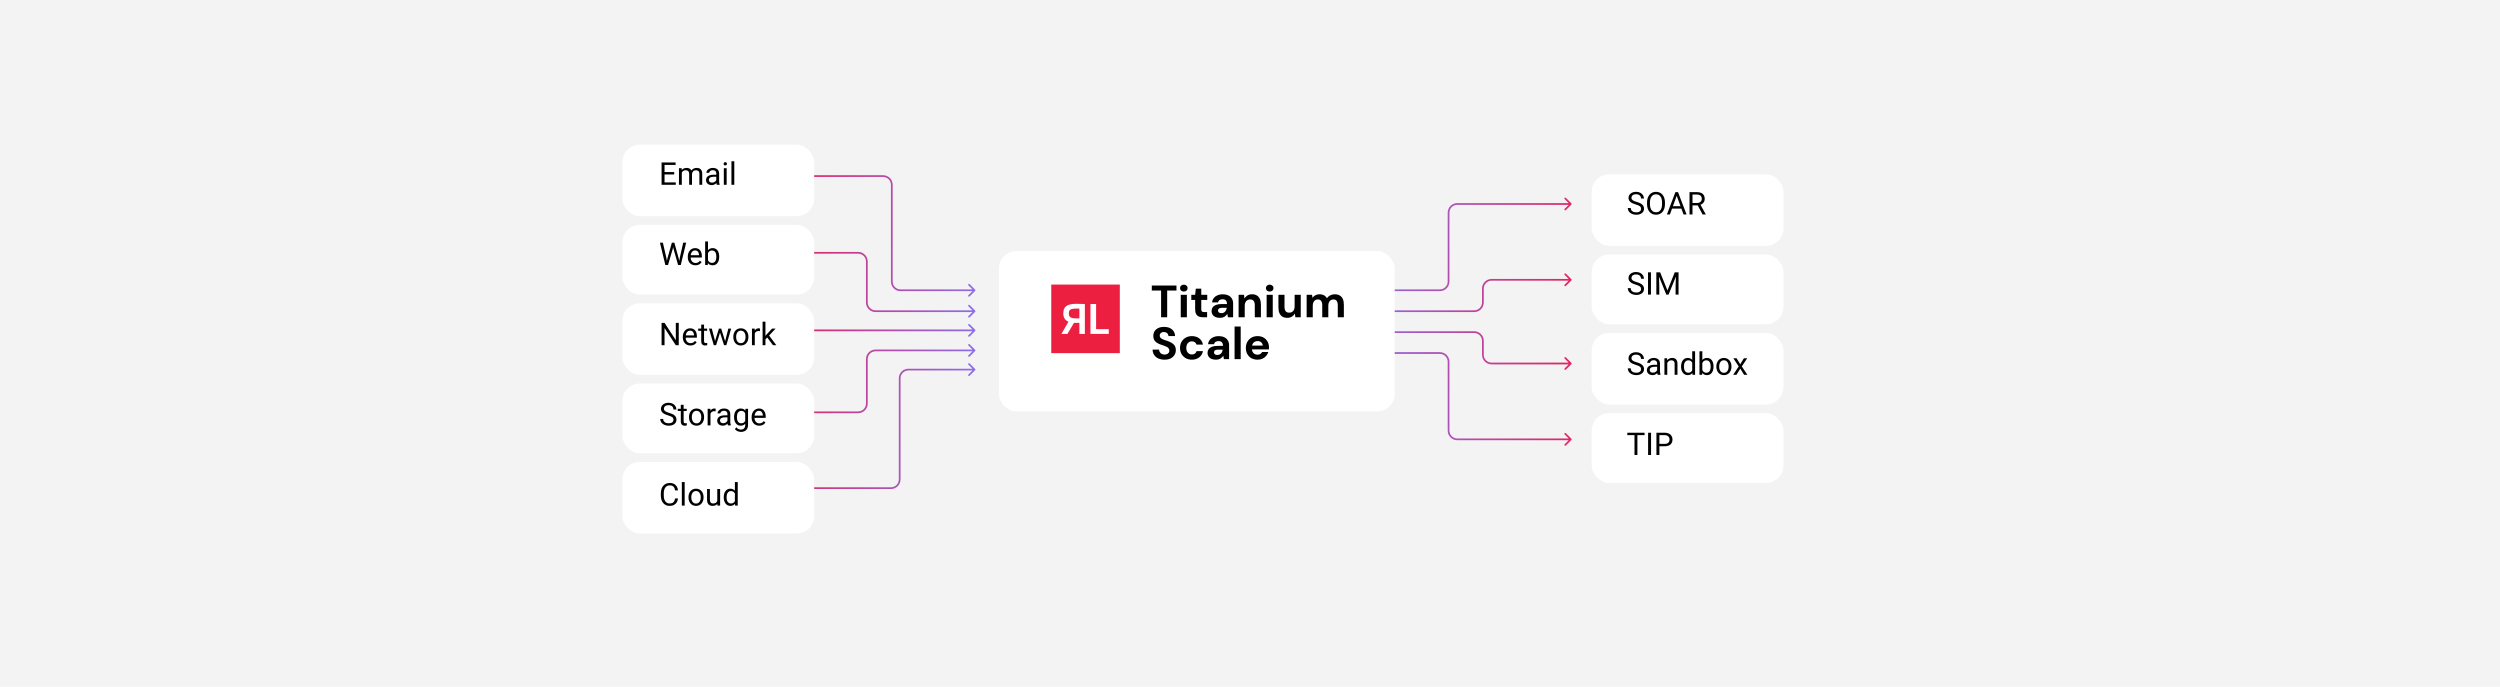<svg width="1434" height="394" viewBox="0 0 1434 394" fill="none" xmlns="http://www.w3.org/2000/svg">
<rect width="1434" height="394" fill="#F3F3F4"/>
<path d="M448.646 100.646C448.451 100.842 448.451 101.158 448.646 101.354L451.828 104.536C452.024 104.731 452.34 104.731 452.536 104.536C452.731 104.34 452.731 104.024 452.536 103.828L449.707 101L452.536 98.172C452.731 97.976 452.731 97.66 452.536 97.465C452.34 97.269 452.024 97.269 451.828 97.465L448.646 100.646ZM559.354 166.854C559.549 166.658 559.549 166.342 559.354 166.146L556.172 162.964C555.976 162.769 555.66 162.769 555.464 162.964C555.269 163.16 555.269 163.476 555.464 163.672L558.293 166.5L555.464 169.328C555.269 169.524 555.269 169.84 555.464 170.036C555.66 170.231 555.976 170.231 556.172 170.036L559.354 166.854ZM559.354 178.854C559.549 178.658 559.549 178.342 559.354 178.146L556.172 174.964C555.976 174.769 555.66 174.769 555.464 174.964C555.269 175.16 555.269 175.476 555.464 175.672L558.293 178.5L555.464 181.328C555.269 181.524 555.269 181.84 555.464 182.036C555.66 182.231 555.976 182.231 556.172 182.036L559.354 178.854ZM448.646 144.646C448.451 144.842 448.451 145.158 448.646 145.354L451.828 148.536C452.024 148.731 452.34 148.731 452.536 148.536C452.731 148.34 452.731 148.024 452.536 147.828L449.707 145L452.536 142.172C452.731 141.976 452.731 141.66 452.536 141.464C452.34 141.269 452.024 141.269 451.828 141.464L448.646 144.646ZM559.354 189.854C559.549 189.658 559.549 189.342 559.354 189.146L556.172 185.964C555.976 185.769 555.66 185.769 555.464 185.964C555.269 186.16 555.269 186.476 555.464 186.672L558.293 189.5L555.464 192.328C555.269 192.524 555.269 192.84 555.464 193.036C555.66 193.231 555.976 193.231 556.172 193.036L559.354 189.854ZM448.646 189.146C448.451 189.342 448.451 189.658 448.646 189.854L451.828 193.036C452.024 193.231 452.34 193.231 452.536 193.036C452.731 192.84 452.731 192.524 452.536 192.328L449.707 189.5L452.536 186.672C452.731 186.476 452.731 186.16 452.536 185.964C452.34 185.769 452.024 185.769 451.828 185.964L448.646 189.146ZM559.354 201.354C559.549 201.158 559.549 200.842 559.354 200.646L556.172 197.464C555.976 197.269 555.66 197.269 555.464 197.464C555.269 197.66 555.269 197.976 555.464 198.172L558.293 201L555.464 203.828C555.269 204.024 555.269 204.34 555.464 204.536C555.66 204.731 555.976 204.731 556.172 204.536L559.354 201.354ZM448.646 236.146C448.451 236.342 448.451 236.658 448.646 236.854L451.828 240.036C452.024 240.231 452.34 240.231 452.536 240.036C452.731 239.84 452.731 239.524 452.536 239.328L449.707 236.5L452.536 233.672C452.731 233.476 452.731 233.16 452.536 232.964C452.34 232.769 452.024 232.769 451.828 232.964L448.646 236.146ZM559.354 212.354C559.549 212.158 559.549 211.842 559.354 211.646L556.172 208.464C555.976 208.269 555.66 208.269 555.464 208.464C555.269 208.66 555.269 208.976 555.464 209.172L558.293 212L555.464 214.828C555.269 215.024 555.269 215.34 555.464 215.536C555.66 215.731 555.976 215.731 556.172 215.536L559.354 212.354ZM448.646 279.646C448.451 279.842 448.451 280.158 448.646 280.354L451.828 283.536C452.024 283.731 452.34 283.731 452.536 283.536C452.731 283.34 452.731 283.024 452.536 282.828L449.707 280L452.536 277.172C452.731 276.976 452.731 276.66 452.536 276.464C452.34 276.269 452.024 276.269 451.828 276.464L448.646 279.646ZM449 101.5H506.534V100.5H449V101.5ZM516.534 167H559V166H516.534V167ZM559 178H502.219V179H559V178ZM497.719 173.5V150H496.719V173.5H497.719ZM492.219 144.5H449V145.5H492.219V144.5ZM559 189H449V190H559V189ZM511.034 106V122.5H512.034V106H511.034ZM511.034 122.5V161.5H512.034V122.5H511.034ZM559 200.5H502.219V201.5H559V200.5ZM496.719 206V231.5H497.719V206H496.719ZM492.219 236H449V237H492.219V236ZM559 211.5H521.055V212.5H559V211.5ZM515.555 217V275H516.555V217H515.555ZM511.055 279.5H449V280.5H511.055V279.5ZM521.055 211.5C518.017 211.5 515.555 213.962 515.555 217H516.555C516.555 214.515 518.57 212.5 521.055 212.5V211.5ZM502.219 178C499.734 178 497.719 175.985 497.719 173.5H496.719C496.719 176.538 499.182 179 502.219 179V178ZM506.534 101.5C509.02 101.5 511.034 103.515 511.034 106H512.034C512.034 102.962 509.572 100.5 506.534 100.5V101.5ZM502.219 200.5C499.182 200.5 496.719 202.962 496.719 206H497.719C497.719 203.515 499.734 201.5 502.219 201.5V200.5ZM496.719 231.5C496.719 233.985 494.704 236 492.219 236V237C495.257 237 497.719 234.538 497.719 231.5H496.719ZM516.534 166C514.049 166 512.034 163.985 512.034 161.5H511.034C511.034 164.538 513.497 167 516.534 167V166ZM515.555 275C515.555 277.485 513.54 279.5 511.055 279.5V280.5C514.092 280.5 516.555 278.038 516.555 275H515.555ZM497.719 150C497.719 146.962 495.257 144.5 492.219 144.5V145.5C494.704 145.5 496.719 147.515 496.719 150H497.719Z" fill="url(#paint0_linear_4337_790)"/>
<path d="M785.646 190.854C785.451 190.658 785.451 190.342 785.646 190.146L788.828 186.964C789.024 186.769 789.34 186.769 789.536 186.964C789.731 187.16 789.731 187.476 789.536 187.672L786.707 190.5L789.536 193.328C789.731 193.524 789.731 193.84 789.536 194.036C789.34 194.231 789.024 194.231 788.828 194.036L785.646 190.854ZM901.354 208.146C901.549 208.342 901.549 208.658 901.354 208.854L898.172 212.036C897.976 212.231 897.66 212.231 897.464 212.036C897.269 211.84 897.269 211.524 897.464 211.328L900.293 208.5L897.464 205.672C897.269 205.476 897.269 205.16 897.464 204.964C897.66 204.769 897.976 204.769 898.172 204.964L901.354 208.146ZM785.646 202.854C785.451 202.658 785.451 202.342 785.646 202.146L788.828 198.964C789.024 198.769 789.34 198.769 789.536 198.964C789.731 199.16 789.731 199.476 789.536 199.672L786.707 202.5L789.536 205.328C789.731 205.524 789.731 205.84 789.536 206.036C789.34 206.231 789.024 206.231 788.828 206.036L785.646 202.854ZM901.354 251.646C901.549 251.842 901.549 252.158 901.354 252.354L898.172 255.536C897.976 255.731 897.66 255.731 897.464 255.536C897.269 255.34 897.269 255.024 897.464 254.828L900.293 252L897.464 249.172C897.269 248.976 897.269 248.66 897.464 248.464C897.66 248.269 897.976 248.269 898.172 248.464L901.354 251.646ZM786 190H845.589V191H786V190ZM851.089 195.5V203.5H850.089V195.5H851.089ZM855.589 208H901V209H855.589V208ZM786 202H825.897V203H786V202ZM831.397 207.5V247H830.397V207.5H831.397ZM835.897 251.5H901V252.5H835.897V251.5ZM825.897 202C828.935 202 831.397 204.462 831.397 207.5H830.397C830.397 205.015 828.383 203 825.897 203V202ZM851.089 203.5C851.089 205.985 853.104 208 855.589 208V209C852.551 209 850.089 206.538 850.089 203.5H851.089ZM831.397 247C831.397 249.485 833.412 251.5 835.897 251.5V252.5C832.86 252.5 830.397 250.038 830.397 247H831.397ZM845.589 190C848.627 190 851.089 192.462 851.089 195.5H850.089C850.089 193.015 848.074 191 845.589 191V190Z" fill="url(#paint1_linear_4337_790)"/>
<path d="M785.646 178.146C785.451 178.342 785.451 178.658 785.646 178.854L788.828 182.036C789.024 182.231 789.34 182.231 789.536 182.036C789.731 181.84 789.731 181.524 789.536 181.328L786.707 178.5L789.536 175.672C789.731 175.476 789.731 175.16 789.536 174.964C789.34 174.769 789.024 174.769 788.828 174.964L785.646 178.146ZM901.354 160.854C901.549 160.658 901.549 160.342 901.354 160.146L898.172 156.964C897.976 156.769 897.66 156.769 897.464 156.964C897.269 157.16 897.269 157.476 897.464 157.672L900.293 160.5L897.464 163.328C897.269 163.524 897.269 163.84 897.464 164.036C897.66 164.231 897.976 164.231 898.172 164.036L901.354 160.854ZM785.646 166.146C785.451 166.342 785.451 166.658 785.646 166.854L788.828 170.036C789.024 170.231 789.34 170.231 789.536 170.036C789.731 169.84 789.731 169.524 789.536 169.328L786.707 166.5L789.536 163.672C789.731 163.476 789.731 163.16 789.536 162.964C789.34 162.769 789.024 162.769 788.828 162.964L785.646 166.146ZM901.354 117.354C901.549 117.158 901.549 116.842 901.354 116.646L898.172 113.464C897.976 113.269 897.66 113.269 897.464 113.464C897.269 113.66 897.269 113.976 897.464 114.172L900.293 117L897.464 119.828C897.269 120.024 897.269 120.34 897.464 120.536C897.66 120.731 897.976 120.731 898.172 120.536L901.354 117.354ZM786 179H845.589V178H786V179ZM851.089 173.5V165.5H850.089V173.5H851.089ZM855.589 161H901V160H855.589V161ZM786 167H825.897V166H786V167ZM831.397 161.5V122H830.397V161.5H831.397ZM835.897 117.5H901V116.5H835.897V117.5ZM825.897 167C828.935 167 831.397 164.538 831.397 161.5H830.397C830.397 163.985 828.383 166 825.897 166V167ZM851.089 165.5C851.089 163.015 853.104 161 855.589 161V160C852.551 160 850.089 162.462 850.089 165.5H851.089ZM831.397 122C831.397 119.515 833.412 117.5 835.897 117.5V116.5C832.86 116.5 830.397 118.962 830.397 122H831.397ZM845.589 179C848.627 179 851.089 176.538 851.089 173.5H850.089C850.089 175.985 848.074 178 845.589 178V179Z" fill="url(#paint2_linear_4337_790)"/>
<g filter="url(#filter0_d_4337_790)">
<rect x="357" y="79" width="110" height="41" rx="10" fill="white"/>
</g>
<g filter="url(#filter1_d_4337_790)">
<rect x="357" y="125" width="110" height="40" rx="10" fill="white"/>
</g>
<g filter="url(#filter2_d_4337_790)">
<rect x="357" y="170" width="110" height="41" rx="10" fill="white"/>
</g>
<g filter="url(#filter3_d_4337_790)">
<rect x="357" y="216" width="110" height="40" rx="10" fill="white"/>
</g>
<g filter="url(#filter4_d_4337_790)">
<rect x="357" y="261" width="110" height="41" rx="10" fill="white"/>
</g>
<g filter="url(#filter5_d_4337_790)">
<rect x="573" y="140" width="227" height="92" rx="10" fill="white"/>
</g>
<path d="M642.33 163.23H603V202.56H642.33V163.23Z" fill="#ED1F41"/>
<path d="M625.49 191.52V174.38H628.72V188.8H635.99V191.52H625.49Z" fill="white"/>
<path d="M608.84 191.52L612.88 184.53C611.05 183.75 609.92 182.39 609.92 179.78V179.62C609.92 175.1 613.34 174.27 617.47 174.27C619.2 174.27 620.75 174.32 622.27 174.38V191.53H619.13V185.21H617.54C617.01 185.21 616.5 185.21 616.04 185.19L612.26 191.54H608.84V191.52ZM613.09 179.8C613.09 182.02 614.41 182.64 617.36 182.64C617.96 182.64 618.54 182.64 619.14 182.62V176.99C614.94 176.99 613.09 177.01 613.09 179.67V179.81V179.8Z" fill="white"/>
<path d="M666.006 182V166.634H660.676V163.8H674.82V166.634H669.49V182H666.006ZM677.282 182V169.104H680.792V182H677.282ZM679.024 167.232C678.4 167.232 677.88 167.05 677.464 166.686C677.066 166.305 676.866 165.828 676.866 165.256C676.866 164.684 677.066 164.216 677.464 163.852C677.88 163.471 678.4 163.28 679.024 163.28C679.666 163.28 680.186 163.471 680.584 163.852C681 164.216 681.208 164.684 681.208 165.256C681.208 165.828 681 166.305 680.584 166.686C680.186 167.05 679.666 167.232 679.024 167.232ZM690.112 182C689.194 182 688.388 181.861 687.694 181.584C687.018 181.289 686.49 180.813 686.108 180.154C685.727 179.478 685.536 178.559 685.536 177.398V172.042H683.326V169.104H685.536L685.926 165.594H689.046V169.104H692.478V172.042H689.046V177.45C689.046 178.039 689.176 178.447 689.436 178.672C689.696 178.897 690.138 179.01 690.762 179.01H692.4V182H690.112ZM699.779 182.312C698.687 182.312 697.777 182.139 697.049 181.792C696.338 181.445 695.809 180.977 695.463 180.388C695.116 179.799 694.943 179.149 694.943 178.438C694.943 177.641 695.142 176.947 695.541 176.358C695.957 175.751 696.581 175.275 697.413 174.928C698.245 174.581 699.293 174.408 700.559 174.408H703.809C703.809 173.784 703.713 173.273 703.523 172.874C703.349 172.458 703.072 172.155 702.691 171.964C702.327 171.756 701.859 171.652 701.287 171.652C700.611 171.652 700.03 171.799 699.545 172.094C699.077 172.389 698.782 172.839 698.661 173.446H695.255C695.359 172.493 695.679 171.669 696.217 170.976C696.754 170.283 697.465 169.745 698.349 169.364C699.233 168.983 700.212 168.792 701.287 168.792C702.517 168.792 703.583 169 704.485 169.416C705.386 169.815 706.079 170.413 706.565 171.21C707.067 171.99 707.319 172.943 707.319 174.07V182H704.355L703.965 179.998C703.791 180.345 703.566 180.657 703.289 180.934C703.029 181.211 702.725 181.454 702.379 181.662C702.032 181.87 701.642 182.026 701.209 182.13C700.775 182.251 700.299 182.312 699.779 182.312ZM700.611 179.608C701.079 179.608 701.486 179.53 701.833 179.374C702.197 179.201 702.5 178.975 702.743 178.698C703.003 178.421 703.202 178.1 703.341 177.736C703.497 177.372 703.601 176.982 703.653 176.566H700.949C700.411 176.566 699.969 176.635 699.623 176.774C699.293 176.895 699.051 177.077 698.895 177.32C698.739 177.545 698.661 177.814 698.661 178.126C698.661 178.438 698.739 178.707 698.895 178.932C699.051 179.157 699.276 179.331 699.571 179.452C699.865 179.556 700.212 179.608 700.611 179.608ZM710.465 182V169.104H713.559L713.819 171.262C714.218 170.517 714.79 169.919 715.535 169.468C716.281 169.017 717.173 168.792 718.213 168.792C719.288 168.792 720.198 169.026 720.943 169.494C721.689 169.945 722.261 170.612 722.659 171.496C723.058 172.38 723.257 173.472 723.257 174.772V182H719.747V175.084C719.747 174.009 719.531 173.186 719.097 172.614C718.664 172.042 717.979 171.756 717.043 171.756C716.454 171.756 715.925 171.903 715.457 172.198C714.989 172.475 714.625 172.883 714.365 173.42C714.105 173.94 713.975 174.581 713.975 175.344V182H710.465ZM726.54 182V169.104H730.05V182H726.54ZM728.282 167.232C727.658 167.232 727.138 167.05 726.722 166.686C726.323 166.305 726.124 165.828 726.124 165.256C726.124 164.684 726.323 164.216 726.722 163.852C727.138 163.471 727.658 163.28 728.282 163.28C728.923 163.28 729.443 163.471 729.842 163.852C730.258 164.216 730.466 164.684 730.466 165.256C730.466 165.828 730.258 166.305 729.842 166.686C729.443 167.05 728.923 167.232 728.282 167.232ZM738.356 182.312C737.281 182.312 736.363 182.087 735.6 181.636C734.855 181.185 734.283 180.518 733.884 179.634C733.503 178.733 733.312 177.632 733.312 176.332V169.104H736.796V176.02C736.796 177.095 737.013 177.918 737.446 178.49C737.879 179.062 738.564 179.348 739.5 179.348C740.107 179.348 740.644 179.209 741.112 178.932C741.58 178.637 741.944 178.23 742.204 177.71C742.464 177.173 742.594 176.523 742.594 175.76V169.104H746.104V182H743.01L742.75 179.842C742.334 180.587 741.753 181.185 741.008 181.636C740.263 182.087 739.379 182.312 738.356 182.312ZM749.491 182V169.104H752.585L752.871 170.846C753.287 170.205 753.833 169.702 754.509 169.338C755.202 168.974 755.999 168.792 756.901 168.792C757.559 168.792 758.149 168.879 758.669 169.052C759.206 169.208 759.674 169.459 760.073 169.806C760.489 170.135 760.835 170.551 761.113 171.054C761.598 170.361 762.231 169.815 763.011 169.416C763.808 169 764.675 168.792 765.611 168.792C766.737 168.792 767.691 169.026 768.471 169.494C769.251 169.945 769.84 170.612 770.239 171.496C770.637 172.38 770.837 173.472 770.837 174.772V182H767.353V175.084C767.353 174.009 767.145 173.186 766.729 172.614C766.33 172.042 765.697 171.756 764.831 171.756C764.241 171.756 763.73 171.903 763.297 172.198C762.863 172.475 762.525 172.883 762.283 173.42C762.04 173.94 761.919 174.581 761.919 175.344V182H758.435V175.084C758.435 174.009 758.227 173.186 757.811 172.614C757.395 172.042 756.736 171.756 755.835 171.756C755.28 171.756 754.786 171.903 754.353 172.198C753.937 172.475 753.607 172.883 753.365 173.42C753.122 173.94 753.001 174.581 753.001 175.344V182H749.491ZM668.008 206.312C666.691 206.312 665.512 206.087 664.472 205.636C663.449 205.185 662.643 204.527 662.054 203.66C661.465 202.793 661.153 201.745 661.118 200.514H664.836C664.853 201.051 664.992 201.537 665.252 201.97C665.512 202.403 665.876 202.75 666.344 203.01C666.812 203.253 667.367 203.374 668.008 203.374C668.545 203.374 669.013 203.287 669.412 203.114C669.828 202.923 670.149 202.663 670.374 202.334C670.617 202.005 670.738 201.615 670.738 201.164C670.738 200.627 670.599 200.185 670.322 199.838C670.062 199.474 669.707 199.179 669.256 198.954C668.805 198.711 668.285 198.495 667.696 198.304C667.124 198.096 666.517 197.888 665.876 197.68C664.472 197.195 663.397 196.571 662.652 195.808C661.907 195.028 661.534 193.997 661.534 192.714C661.534 191.622 661.794 190.686 662.314 189.906C662.834 189.126 663.562 188.528 664.498 188.112C665.434 187.696 666.5 187.488 667.696 187.488C668.927 187.488 670.01 187.705 670.946 188.138C671.882 188.554 672.619 189.161 673.156 189.958C673.693 190.755 673.979 191.691 674.014 192.766H670.244C670.227 192.367 670.114 191.995 669.906 191.648C669.698 191.284 669.403 190.998 669.022 190.79C668.641 190.565 668.181 190.452 667.644 190.452C667.193 190.435 666.786 190.504 666.422 190.66C666.058 190.816 665.763 191.05 665.538 191.362C665.33 191.657 665.226 192.029 665.226 192.48C665.226 192.913 665.33 193.277 665.538 193.572C665.746 193.867 666.041 194.127 666.422 194.352C666.803 194.56 667.254 194.759 667.774 194.95C668.294 195.123 668.857 195.305 669.464 195.496C670.383 195.808 671.215 196.181 671.96 196.614C672.723 197.03 673.329 197.576 673.78 198.252C674.231 198.928 674.456 199.821 674.456 200.93C674.456 201.883 674.205 202.767 673.702 203.582C673.217 204.397 672.497 205.055 671.544 205.558C670.591 206.061 669.412 206.312 668.008 206.312ZM683.65 206.312C682.333 206.312 681.163 206.026 680.14 205.454C679.117 204.865 678.311 204.067 677.722 203.062C677.15 202.039 676.864 200.869 676.864 199.552C676.864 198.235 677.15 197.073 677.722 196.068C678.311 195.045 679.117 194.248 680.14 193.676C681.163 193.087 682.333 192.792 683.65 192.792C685.314 192.792 686.718 193.225 687.862 194.092C689.006 194.959 689.725 196.155 690.02 197.68H686.328C686.172 197.091 685.851 196.631 685.366 196.302C684.881 195.955 684.3 195.782 683.624 195.782C683.035 195.782 682.497 195.938 682.012 196.25C681.527 196.545 681.145 196.978 680.868 197.55C680.591 198.105 680.452 198.772 680.452 199.552C680.452 200.141 680.53 200.67 680.686 201.138C680.859 201.589 681.085 201.979 681.362 202.308C681.657 202.637 681.995 202.889 682.376 203.062C682.757 203.235 683.173 203.322 683.624 203.322C684.075 203.322 684.482 203.253 684.846 203.114C685.21 202.958 685.522 202.741 685.782 202.464C686.042 202.169 686.224 201.823 686.328 201.424H690.02C689.725 202.915 689.006 204.102 687.862 204.986C686.718 205.87 685.314 206.312 683.65 206.312ZM697.468 206.312C696.376 206.312 695.466 206.139 694.738 205.792C694.027 205.445 693.499 204.977 693.152 204.388C692.805 203.799 692.632 203.149 692.632 202.438C692.632 201.641 692.831 200.947 693.23 200.358C693.646 199.751 694.27 199.275 695.102 198.928C695.934 198.581 696.983 198.408 698.248 198.408H701.498C701.498 197.784 701.403 197.273 701.212 196.874C701.039 196.458 700.761 196.155 700.38 195.964C700.016 195.756 699.548 195.652 698.976 195.652C698.3 195.652 697.719 195.799 697.234 196.094C696.766 196.389 696.471 196.839 696.35 197.446H692.944C693.048 196.493 693.369 195.669 693.906 194.976C694.443 194.283 695.154 193.745 696.038 193.364C696.922 192.983 697.901 192.792 698.976 192.792C700.207 192.792 701.273 193 702.174 193.416C703.075 193.815 703.769 194.413 704.254 195.21C704.757 195.99 705.008 196.943 705.008 198.07V206H702.044L701.654 203.998C701.481 204.345 701.255 204.657 700.978 204.934C700.718 205.211 700.415 205.454 700.068 205.662C699.721 205.87 699.331 206.026 698.898 206.13C698.465 206.251 697.988 206.312 697.468 206.312ZM698.3 203.608C698.768 203.608 699.175 203.53 699.522 203.374C699.886 203.201 700.189 202.975 700.432 202.698C700.692 202.421 700.891 202.1 701.03 201.736C701.186 201.372 701.29 200.982 701.342 200.566H698.638C698.101 200.566 697.659 200.635 697.312 200.774C696.983 200.895 696.74 201.077 696.584 201.32C696.428 201.545 696.35 201.814 696.35 202.126C696.35 202.438 696.428 202.707 696.584 202.932C696.74 203.157 696.965 203.331 697.26 203.452C697.555 203.556 697.901 203.608 698.3 203.608ZM708.155 206V187.28H711.665V206H708.155ZM721.354 206.312C720.036 206.312 718.866 206.035 717.844 205.48C716.838 204.925 716.05 204.145 715.478 203.14C714.906 202.135 714.62 200.982 714.62 199.682C714.62 198.33 714.897 197.143 715.452 196.12C716.024 195.08 716.812 194.265 717.818 193.676C718.84 193.087 720.028 192.792 721.38 192.792C722.662 192.792 723.789 193.069 724.76 193.624C725.748 194.179 726.51 194.941 727.048 195.912C727.602 196.865 727.88 197.949 727.88 199.162C727.88 199.335 727.88 199.535 727.88 199.76C727.88 199.968 727.862 200.185 727.828 200.41H717.142V198.252H724.318C724.266 197.472 723.962 196.839 723.408 196.354C722.87 195.869 722.194 195.626 721.38 195.626C720.773 195.626 720.218 195.765 719.716 196.042C719.213 196.302 718.814 196.701 718.52 197.238C718.225 197.775 718.078 198.451 718.078 199.266V200.02C718.078 200.713 718.216 201.32 718.494 201.84C718.771 202.36 719.152 202.759 719.638 203.036C720.14 203.313 720.704 203.452 721.328 203.452C721.969 203.452 722.506 203.313 722.94 203.036C723.373 202.741 723.702 202.369 723.928 201.918H727.516C727.256 202.733 726.84 203.478 726.268 204.154C725.696 204.813 724.994 205.341 724.162 205.74C723.33 206.121 722.394 206.312 721.354 206.312Z" fill="black"/>
<path d="M387.615 104.62V106H380.839V104.62H387.615ZM381.182 93.203V106H379.485V93.203H381.182ZM386.719 98.705V100.085H380.839V98.705H386.719ZM387.527 93.203V94.592H380.839V93.203H387.527ZM391.087 98.38V106H389.452V96.49H390.999L391.087 98.38ZM390.753 100.885L389.997 100.858C390.003 100.208 390.088 99.607 390.252 99.057C390.416 98.5 390.659 98.017 390.981 97.606C391.304 97.196 391.705 96.88 392.186 96.657C392.666 96.429 393.223 96.314 393.855 96.314C394.301 96.314 394.711 96.379 395.086 96.508C395.461 96.631 395.786 96.827 396.062 97.097C396.337 97.366 396.551 97.712 396.703 98.134C396.855 98.556 396.932 99.065 396.932 99.663V106H395.306V99.742C395.306 99.244 395.221 98.846 395.051 98.547C394.887 98.248 394.652 98.031 394.348 97.897C394.043 97.756 393.686 97.686 393.275 97.686C392.795 97.686 392.394 97.77 392.071 97.94C391.749 98.11 391.491 98.345 391.298 98.644C391.104 98.942 390.964 99.285 390.876 99.672C390.794 100.053 390.753 100.457 390.753 100.885ZM396.914 99.988L395.824 100.322C395.83 99.801 395.915 99.3 396.079 98.819C396.249 98.339 396.492 97.911 396.809 97.536C397.131 97.161 397.526 96.865 397.995 96.648C398.464 96.426 399 96.314 399.604 96.314C400.113 96.314 400.564 96.382 400.957 96.517C401.355 96.651 401.689 96.859 401.959 97.141C402.234 97.416 402.442 97.77 402.583 98.204C402.724 98.638 402.794 99.153 402.794 99.751V106H401.159V99.733C401.159 99.2 401.074 98.787 400.904 98.494C400.74 98.195 400.506 97.987 400.201 97.87C399.902 97.747 399.545 97.686 399.129 97.686C398.771 97.686 398.455 97.747 398.18 97.87C397.904 97.993 397.673 98.163 397.485 98.38C397.298 98.591 397.154 98.834 397.055 99.109C396.961 99.385 396.914 99.678 396.914 99.988ZM410.862 104.374V99.478C410.862 99.103 410.786 98.778 410.634 98.503C410.487 98.222 410.265 98.005 409.966 97.853C409.667 97.7 409.298 97.624 408.858 97.624C408.448 97.624 408.088 97.694 407.777 97.835C407.473 97.976 407.232 98.16 407.057 98.389C406.887 98.617 406.802 98.863 406.802 99.127H405.176C405.176 98.787 405.264 98.45 405.439 98.116C405.615 97.782 405.867 97.481 406.195 97.211C406.529 96.936 406.928 96.719 407.391 96.561C407.859 96.397 408.381 96.314 408.955 96.314C409.646 96.314 410.256 96.432 410.783 96.666C411.316 96.9 411.732 97.255 412.031 97.73C412.336 98.198 412.488 98.787 412.488 99.496V103.926C412.488 104.242 412.515 104.579 412.567 104.937C412.626 105.294 412.711 105.602 412.822 105.859V106H411.126C411.044 105.812 410.979 105.563 410.933 105.253C410.886 104.937 410.862 104.644 410.862 104.374ZM411.144 100.234L411.161 101.377H409.518C409.055 101.377 408.642 101.415 408.278 101.491C407.915 101.562 407.61 101.67 407.364 101.816C407.118 101.963 406.931 102.147 406.802 102.37C406.673 102.587 406.608 102.842 406.608 103.135C406.608 103.434 406.676 103.706 406.811 103.952C406.945 104.198 407.147 104.395 407.417 104.541C407.692 104.682 408.029 104.752 408.428 104.752C408.926 104.752 409.365 104.646 409.746 104.436C410.127 104.225 410.429 103.967 410.651 103.662C410.88 103.357 411.003 103.062 411.021 102.774L411.715 103.557C411.674 103.803 411.562 104.075 411.381 104.374C411.199 104.673 410.956 104.96 410.651 105.235C410.353 105.505 409.995 105.73 409.579 105.912C409.169 106.088 408.706 106.176 408.19 106.176C407.546 106.176 406.98 106.05 406.494 105.798C406.014 105.546 405.639 105.209 405.369 104.787C405.105 104.359 404.974 103.882 404.974 103.354C404.974 102.845 405.073 102.396 405.272 102.01C405.472 101.617 405.759 101.292 406.134 101.034C406.509 100.771 406.96 100.571 407.487 100.437C408.015 100.302 408.604 100.234 409.254 100.234H411.144ZM416.812 96.49V106H415.178V96.49H416.812ZM415.055 93.968C415.055 93.704 415.134 93.481 415.292 93.3C415.456 93.118 415.696 93.027 416.013 93.027C416.323 93.027 416.561 93.118 416.725 93.3C416.895 93.481 416.979 93.704 416.979 93.968C416.979 94.22 416.895 94.436 416.725 94.618C416.561 94.794 416.323 94.882 416.013 94.882C415.696 94.882 415.456 94.794 415.292 94.618C415.134 94.436 415.055 94.22 415.055 93.968ZM421.189 92.5V106H419.555V92.5H421.189ZM382.852 148.133L385.392 139.203H386.622L385.91 142.675L383.177 152H381.955L382.852 148.133ZM380.224 139.203L382.245 147.957L382.852 152H381.639L378.536 139.203H380.224ZM389.909 147.948L391.887 139.203H393.583L390.489 152H389.276L389.909 147.948ZM386.807 139.203L389.276 148.133L390.173 152H388.951L386.314 142.675L385.594 139.203H386.807ZM398.883 152.176C398.221 152.176 397.62 152.064 397.081 151.842C396.548 151.613 396.088 151.294 395.701 150.884C395.32 150.474 395.027 149.987 394.822 149.425C394.617 148.862 394.515 148.247 394.515 147.579V147.21C394.515 146.437 394.629 145.748 394.857 145.145C395.086 144.535 395.396 144.02 395.789 143.598C396.182 143.176 396.627 142.856 397.125 142.64C397.623 142.423 398.139 142.314 398.672 142.314C399.352 142.314 399.938 142.432 400.43 142.666C400.928 142.9 401.335 143.229 401.651 143.65C401.968 144.066 402.202 144.559 402.354 145.127C402.507 145.689 402.583 146.305 402.583 146.973V147.702H395.481V146.375H400.957V146.252C400.934 145.83 400.846 145.42 400.693 145.021C400.547 144.623 400.312 144.295 399.99 144.037C399.668 143.779 399.229 143.65 398.672 143.65C398.303 143.65 397.963 143.729 397.652 143.888C397.342 144.04 397.075 144.269 396.853 144.573C396.63 144.878 396.457 145.25 396.334 145.689C396.211 146.129 396.149 146.636 396.149 147.21V147.579C396.149 148.03 396.211 148.455 396.334 148.854C396.463 149.246 396.647 149.592 396.888 149.891C397.134 150.189 397.43 150.424 397.775 150.594C398.127 150.764 398.525 150.849 398.971 150.849C399.545 150.849 400.031 150.731 400.43 150.497C400.828 150.263 401.177 149.949 401.476 149.557L402.46 150.339C402.255 150.649 401.994 150.945 401.678 151.227C401.361 151.508 400.972 151.736 400.509 151.912C400.052 152.088 399.51 152.176 398.883 152.176ZM404.473 138.5H406.107V150.154L405.967 152H404.473V138.5ZM412.532 147.166V147.351C412.532 148.042 412.45 148.684 412.286 149.275C412.122 149.861 411.882 150.371 411.565 150.805C411.249 151.238 410.862 151.575 410.405 151.815C409.948 152.056 409.424 152.176 408.832 152.176C408.229 152.176 407.698 152.073 407.241 151.868C406.79 151.657 406.409 151.355 406.099 150.963C405.788 150.57 405.539 150.096 405.352 149.539C405.17 148.982 405.044 148.355 404.974 147.658V146.85C405.044 146.146 405.17 145.517 405.352 144.96C405.539 144.403 405.788 143.929 406.099 143.536C406.409 143.138 406.79 142.836 407.241 142.631C407.692 142.42 408.217 142.314 408.814 142.314C409.412 142.314 409.942 142.432 410.405 142.666C410.868 142.895 411.255 143.223 411.565 143.65C411.882 144.078 412.122 144.591 412.286 145.188C412.45 145.78 412.532 146.439 412.532 147.166ZM410.897 147.351V147.166C410.897 146.691 410.854 146.246 410.766 145.83C410.678 145.408 410.537 145.039 410.344 144.723C410.15 144.4 409.896 144.148 409.579 143.967C409.263 143.779 408.873 143.686 408.41 143.686C408 143.686 407.643 143.756 407.338 143.896C407.039 144.037 406.784 144.228 406.573 144.468C406.362 144.702 406.189 144.972 406.055 145.276C405.926 145.575 405.829 145.886 405.765 146.208V148.326C405.858 148.736 406.011 149.132 406.222 149.513C406.438 149.888 406.726 150.195 407.083 150.436C407.446 150.676 407.895 150.796 408.428 150.796C408.867 150.796 409.242 150.708 409.553 150.532C409.869 150.351 410.124 150.102 410.317 149.785C410.517 149.469 410.663 149.103 410.757 148.687C410.851 148.271 410.897 147.825 410.897 147.351ZM389.329 185.203V198H387.624L381.182 188.13V198H379.485V185.203H381.182L387.65 195.1V185.203H389.329ZM396.035 198.176C395.373 198.176 394.772 198.064 394.233 197.842C393.7 197.613 393.24 197.294 392.854 196.884C392.473 196.474 392.18 195.987 391.975 195.425C391.77 194.862 391.667 194.247 391.667 193.579V193.21C391.667 192.437 391.781 191.748 392.01 191.145C392.238 190.535 392.549 190.02 392.941 189.598C393.334 189.176 393.779 188.856 394.277 188.64C394.775 188.423 395.291 188.314 395.824 188.314C396.504 188.314 397.09 188.432 397.582 188.666C398.08 188.9 398.487 189.229 398.804 189.65C399.12 190.066 399.354 190.559 399.507 191.127C399.659 191.689 399.735 192.305 399.735 192.973V193.702H392.634V192.375H398.109V192.252C398.086 191.83 397.998 191.42 397.846 191.021C397.699 190.623 397.465 190.295 397.143 190.037C396.82 189.779 396.381 189.65 395.824 189.65C395.455 189.65 395.115 189.729 394.805 189.888C394.494 190.04 394.228 190.269 394.005 190.573C393.782 190.878 393.609 191.25 393.486 191.689C393.363 192.129 393.302 192.636 393.302 193.21V193.579C393.302 194.03 393.363 194.455 393.486 194.854C393.615 195.246 393.8 195.592 394.04 195.891C394.286 196.189 394.582 196.424 394.928 196.594C395.279 196.764 395.678 196.849 396.123 196.849C396.697 196.849 397.184 196.731 397.582 196.497C397.98 196.263 398.329 195.949 398.628 195.557L399.612 196.339C399.407 196.649 399.146 196.945 398.83 197.227C398.514 197.508 398.124 197.736 397.661 197.912C397.204 198.088 396.662 198.176 396.035 198.176ZM405.615 188.49V189.738H400.474V188.49H405.615ZM402.214 186.179H403.84V195.645C403.84 195.967 403.89 196.21 403.989 196.374C404.089 196.538 404.218 196.646 404.376 196.699C404.534 196.752 404.704 196.778 404.886 196.778C405.021 196.778 405.161 196.767 405.308 196.743C405.46 196.714 405.574 196.69 405.65 196.673L405.659 198C405.53 198.041 405.36 198.079 405.149 198.114C404.944 198.155 404.695 198.176 404.402 198.176C404.004 198.176 403.638 198.097 403.304 197.938C402.97 197.78 402.703 197.517 402.504 197.147C402.311 196.772 402.214 196.269 402.214 195.636V186.179ZM409.931 196.312L412.374 188.49H413.446L413.235 190.046L410.748 198H409.702L409.931 196.312ZM408.287 188.49L410.37 196.4L410.52 198H409.421L406.661 188.49H408.287ZM415.784 196.339L417.771 188.49H419.388L416.628 198H415.538L415.784 196.339ZM413.684 188.49L416.074 196.181L416.347 198H415.31L412.752 190.028L412.541 188.49H413.684ZM420.627 193.351V193.148C420.627 192.463 420.727 191.827 420.926 191.241C421.125 190.649 421.412 190.137 421.787 189.703C422.162 189.264 422.616 188.924 423.149 188.684C423.683 188.438 424.28 188.314 424.942 188.314C425.61 188.314 426.211 188.438 426.744 188.684C427.283 188.924 427.74 189.264 428.115 189.703C428.496 190.137 428.786 190.649 428.985 191.241C429.185 191.827 429.284 192.463 429.284 193.148V193.351C429.284 194.036 429.185 194.672 428.985 195.258C428.786 195.844 428.496 196.356 428.115 196.796C427.74 197.229 427.286 197.569 426.753 197.815C426.226 198.056 425.628 198.176 424.96 198.176C424.292 198.176 423.691 198.056 423.158 197.815C422.625 197.569 422.168 197.229 421.787 196.796C421.412 196.356 421.125 195.844 420.926 195.258C420.727 194.672 420.627 194.036 420.627 193.351ZM422.253 193.148V193.351C422.253 193.825 422.309 194.273 422.42 194.695C422.531 195.111 422.698 195.48 422.921 195.803C423.149 196.125 423.434 196.38 423.773 196.567C424.113 196.749 424.509 196.84 424.96 196.84C425.405 196.84 425.795 196.749 426.129 196.567C426.469 196.38 426.75 196.125 426.973 195.803C427.195 195.48 427.362 195.111 427.474 194.695C427.591 194.273 427.649 193.825 427.649 193.351V193.148C427.649 192.68 427.591 192.237 427.474 191.821C427.362 191.399 427.192 191.027 426.964 190.705C426.741 190.377 426.46 190.119 426.12 189.932C425.786 189.744 425.394 189.65 424.942 189.65C424.497 189.65 424.104 189.744 423.765 189.932C423.431 190.119 423.149 190.377 422.921 190.705C422.698 191.027 422.531 191.399 422.42 191.821C422.309 192.237 422.253 192.68 422.253 193.148ZM432.949 189.984V198H431.323V188.49H432.905L432.949 189.984ZM435.92 188.438L435.911 189.949C435.776 189.92 435.647 189.902 435.524 189.896C435.407 189.885 435.272 189.879 435.12 189.879C434.745 189.879 434.414 189.938 434.127 190.055C433.84 190.172 433.597 190.336 433.397 190.547C433.198 190.758 433.04 191.01 432.923 191.303C432.812 191.59 432.738 191.906 432.703 192.252L432.246 192.516C432.246 191.941 432.302 191.402 432.413 190.898C432.53 190.395 432.709 189.949 432.949 189.562C433.189 189.17 433.494 188.865 433.863 188.648C434.238 188.426 434.684 188.314 435.199 188.314C435.316 188.314 435.451 188.329 435.604 188.358C435.756 188.382 435.861 188.408 435.92 188.438ZM439.058 184.5V198H437.423V184.5H439.058ZM444.867 188.49L440.719 192.929L438.398 195.337L438.267 193.605L439.928 191.619L442.881 188.49H444.867ZM443.382 198L439.989 193.465L440.833 192.015L445.298 198H443.382ZM386.306 240.766C386.306 240.467 386.259 240.203 386.165 239.975C386.077 239.74 385.919 239.529 385.69 239.342C385.468 239.154 385.157 238.976 384.759 238.806C384.366 238.636 383.868 238.463 383.265 238.287C382.632 238.1 382.061 237.892 381.551 237.663C381.041 237.429 380.604 237.162 380.241 236.863C379.878 236.564 379.6 236.222 379.406 235.835C379.213 235.448 379.116 235.006 379.116 234.508C379.116 234.01 379.219 233.55 379.424 233.128C379.629 232.706 379.922 232.34 380.303 232.029C380.689 231.713 381.149 231.467 381.683 231.291C382.216 231.115 382.811 231.027 383.467 231.027C384.428 231.027 385.242 231.212 385.91 231.581C386.584 231.944 387.097 232.422 387.448 233.014C387.8 233.6 387.976 234.227 387.976 234.895H386.288C386.288 234.414 386.186 233.989 385.98 233.62C385.775 233.245 385.465 232.952 385.049 232.741C384.633 232.524 384.105 232.416 383.467 232.416C382.863 232.416 382.365 232.507 381.973 232.688C381.58 232.87 381.287 233.116 381.094 233.427C380.906 233.737 380.812 234.092 380.812 234.49C380.812 234.76 380.868 235.006 380.979 235.229C381.097 235.445 381.275 235.647 381.516 235.835C381.762 236.022 382.072 236.195 382.447 236.354C382.828 236.512 383.282 236.664 383.81 236.811C384.536 237.016 385.163 237.244 385.69 237.496C386.218 237.748 386.651 238.032 386.991 238.349C387.337 238.659 387.592 239.014 387.756 239.412C387.926 239.805 388.011 240.25 388.011 240.748C388.011 241.27 387.905 241.741 387.694 242.163C387.483 242.585 387.182 242.945 386.789 243.244C386.396 243.543 385.925 243.774 385.374 243.938C384.829 244.097 384.22 244.176 383.546 244.176C382.954 244.176 382.371 244.094 381.797 243.93C381.229 243.766 380.71 243.52 380.241 243.191C379.778 242.863 379.406 242.459 379.125 241.979C378.85 241.492 378.712 240.93 378.712 240.291H380.399C380.399 240.73 380.484 241.108 380.654 241.425C380.824 241.735 381.056 241.993 381.349 242.198C381.647 242.403 381.984 242.556 382.359 242.655C382.74 242.749 383.136 242.796 383.546 242.796C384.138 242.796 384.639 242.714 385.049 242.55C385.459 242.386 385.77 242.151 385.98 241.847C386.197 241.542 386.306 241.182 386.306 240.766ZM393.908 234.49V235.738H388.767V234.49H393.908ZM390.507 232.179H392.133V241.645C392.133 241.967 392.183 242.21 392.282 242.374C392.382 242.538 392.511 242.646 392.669 242.699C392.827 242.752 392.997 242.778 393.179 242.778C393.313 242.778 393.454 242.767 393.601 242.743C393.753 242.714 393.867 242.69 393.943 242.673L393.952 244C393.823 244.041 393.653 244.079 393.442 244.114C393.237 244.155 392.988 244.176 392.695 244.176C392.297 244.176 391.931 244.097 391.597 243.938C391.263 243.78 390.996 243.517 390.797 243.147C390.604 242.772 390.507 242.269 390.507 241.636V232.179ZM395.209 239.351V239.148C395.209 238.463 395.309 237.827 395.508 237.241C395.707 236.649 395.994 236.137 396.369 235.703C396.744 235.264 397.198 234.924 397.731 234.684C398.265 234.438 398.862 234.314 399.524 234.314C400.192 234.314 400.793 234.438 401.326 234.684C401.865 234.924 402.322 235.264 402.697 235.703C403.078 236.137 403.368 236.649 403.567 237.241C403.767 237.827 403.866 238.463 403.866 239.148V239.351C403.866 240.036 403.767 240.672 403.567 241.258C403.368 241.844 403.078 242.356 402.697 242.796C402.322 243.229 401.868 243.569 401.335 243.815C400.808 244.056 400.21 244.176 399.542 244.176C398.874 244.176 398.273 244.056 397.74 243.815C397.207 243.569 396.75 243.229 396.369 242.796C395.994 242.356 395.707 241.844 395.508 241.258C395.309 240.672 395.209 240.036 395.209 239.351ZM396.835 239.148V239.351C396.835 239.825 396.891 240.273 397.002 240.695C397.113 241.111 397.28 241.48 397.503 241.803C397.731 242.125 398.016 242.38 398.355 242.567C398.695 242.749 399.091 242.84 399.542 242.84C399.987 242.84 400.377 242.749 400.711 242.567C401.051 242.38 401.332 242.125 401.555 241.803C401.777 241.48 401.944 241.111 402.056 240.695C402.173 240.273 402.231 239.825 402.231 239.351V239.148C402.231 238.68 402.173 238.237 402.056 237.821C401.944 237.399 401.774 237.027 401.546 236.705C401.323 236.377 401.042 236.119 400.702 235.932C400.368 235.744 399.976 235.65 399.524 235.65C399.079 235.65 398.687 235.744 398.347 235.932C398.013 236.119 397.731 236.377 397.503 236.705C397.28 237.027 397.113 237.399 397.002 237.821C396.891 238.237 396.835 238.68 396.835 239.148ZM407.531 235.984V244H405.905V234.49H407.487L407.531 235.984ZM410.502 234.438L410.493 235.949C410.358 235.92 410.229 235.902 410.106 235.896C409.989 235.885 409.854 235.879 409.702 235.879C409.327 235.879 408.996 235.938 408.709 236.055C408.422 236.172 408.179 236.336 407.979 236.547C407.78 236.758 407.622 237.01 407.505 237.303C407.394 237.59 407.32 237.906 407.285 238.252L406.828 238.516C406.828 237.941 406.884 237.402 406.995 236.898C407.112 236.395 407.291 235.949 407.531 235.562C407.771 235.17 408.076 234.865 408.445 234.648C408.82 234.426 409.266 234.314 409.781 234.314C409.898 234.314 410.033 234.329 410.186 234.358C410.338 234.382 410.443 234.408 410.502 234.438ZM417.261 242.374V237.479C417.261 237.104 417.185 236.778 417.032 236.503C416.886 236.222 416.663 236.005 416.364 235.853C416.065 235.7 415.696 235.624 415.257 235.624C414.847 235.624 414.486 235.694 414.176 235.835C413.871 235.976 413.631 236.16 413.455 236.389C413.285 236.617 413.2 236.863 413.2 237.127H411.574C411.574 236.787 411.662 236.45 411.838 236.116C412.014 235.782 412.266 235.48 412.594 235.211C412.928 234.936 413.326 234.719 413.789 234.561C414.258 234.396 414.779 234.314 415.354 234.314C416.045 234.314 416.654 234.432 417.182 234.666C417.715 234.9 418.131 235.255 418.43 235.729C418.734 236.198 418.887 236.787 418.887 237.496V241.926C418.887 242.242 418.913 242.579 418.966 242.937C419.024 243.294 419.109 243.602 419.221 243.859V244H417.524C417.442 243.812 417.378 243.563 417.331 243.253C417.284 242.937 417.261 242.644 417.261 242.374ZM417.542 238.234L417.56 239.377H415.916C415.453 239.377 415.04 239.415 414.677 239.491C414.313 239.562 414.009 239.67 413.763 239.816C413.517 239.963 413.329 240.147 413.2 240.37C413.071 240.587 413.007 240.842 413.007 241.135C413.007 241.434 413.074 241.706 413.209 241.952C413.344 242.198 413.546 242.395 413.815 242.541C414.091 242.682 414.428 242.752 414.826 242.752C415.324 242.752 415.764 242.646 416.145 242.436C416.525 242.225 416.827 241.967 417.05 241.662C417.278 241.357 417.401 241.062 417.419 240.774L418.113 241.557C418.072 241.803 417.961 242.075 417.779 242.374C417.598 242.673 417.354 242.96 417.05 243.235C416.751 243.505 416.394 243.73 415.978 243.912C415.567 244.088 415.104 244.176 414.589 244.176C413.944 244.176 413.379 244.05 412.893 243.798C412.412 243.546 412.037 243.209 411.768 242.787C411.504 242.359 411.372 241.882 411.372 241.354C411.372 240.845 411.472 240.396 411.671 240.01C411.87 239.617 412.157 239.292 412.532 239.034C412.907 238.771 413.358 238.571 413.886 238.437C414.413 238.302 415.002 238.234 415.652 238.234H417.542ZM427.605 234.49H429.082V243.798C429.082 244.636 428.912 245.351 428.572 245.942C428.232 246.534 427.758 246.982 427.148 247.287C426.545 247.598 425.848 247.753 425.057 247.753C424.729 247.753 424.342 247.7 423.896 247.595C423.457 247.495 423.023 247.322 422.596 247.076C422.174 246.836 421.819 246.511 421.532 246.101L422.385 245.134C422.783 245.614 423.199 245.948 423.633 246.136C424.072 246.323 424.506 246.417 424.934 246.417C425.449 246.417 425.895 246.32 426.27 246.127C426.645 245.934 426.935 245.646 427.14 245.266C427.351 244.891 427.456 244.428 427.456 243.877V236.582L427.605 234.49ZM421.058 239.351V239.166C421.058 238.439 421.143 237.78 421.312 237.188C421.488 236.591 421.737 236.078 422.06 235.65C422.388 235.223 422.783 234.895 423.246 234.666C423.709 234.432 424.23 234.314 424.811 234.314C425.408 234.314 425.93 234.42 426.375 234.631C426.826 234.836 427.207 235.138 427.518 235.536C427.834 235.929 428.083 236.403 428.265 236.96C428.446 237.517 428.572 238.146 428.643 238.85V239.658C428.578 240.355 428.452 240.982 428.265 241.539C428.083 242.096 427.834 242.57 427.518 242.963C427.207 243.355 426.826 243.657 426.375 243.868C425.924 244.073 425.396 244.176 424.793 244.176C424.225 244.176 423.709 244.056 423.246 243.815C422.789 243.575 422.396 243.238 422.068 242.805C421.74 242.371 421.488 241.861 421.312 241.275C421.143 240.684 421.058 240.042 421.058 239.351ZM422.684 239.166V239.351C422.684 239.825 422.73 240.271 422.824 240.687C422.924 241.103 423.073 241.469 423.272 241.785C423.478 242.102 423.738 242.351 424.055 242.532C424.371 242.708 424.749 242.796 425.188 242.796C425.728 242.796 426.173 242.682 426.524 242.453C426.876 242.225 427.154 241.923 427.359 241.548C427.57 241.173 427.734 240.766 427.852 240.326V238.208C427.787 237.886 427.688 237.575 427.553 237.276C427.424 236.972 427.254 236.702 427.043 236.468C426.838 236.228 426.583 236.037 426.278 235.896C425.974 235.756 425.616 235.686 425.206 235.686C424.761 235.686 424.377 235.779 424.055 235.967C423.738 236.148 423.478 236.4 423.272 236.723C423.073 237.039 422.924 237.408 422.824 237.83C422.73 238.246 422.684 238.691 422.684 239.166ZM435.498 244.176C434.836 244.176 434.235 244.064 433.696 243.842C433.163 243.613 432.703 243.294 432.316 242.884C431.936 242.474 431.643 241.987 431.438 241.425C431.232 240.862 431.13 240.247 431.13 239.579V239.21C431.13 238.437 431.244 237.748 431.473 237.145C431.701 236.535 432.012 236.02 432.404 235.598C432.797 235.176 433.242 234.856 433.74 234.64C434.238 234.423 434.754 234.314 435.287 234.314C435.967 234.314 436.553 234.432 437.045 234.666C437.543 234.9 437.95 235.229 438.267 235.65C438.583 236.066 438.817 236.559 438.97 237.127C439.122 237.689 439.198 238.305 439.198 238.973V239.702H432.097V238.375H437.572V238.252C437.549 237.83 437.461 237.42 437.309 237.021C437.162 236.623 436.928 236.295 436.605 236.037C436.283 235.779 435.844 235.65 435.287 235.65C434.918 235.65 434.578 235.729 434.268 235.888C433.957 236.04 433.69 236.269 433.468 236.573C433.245 236.878 433.072 237.25 432.949 237.689C432.826 238.129 432.765 238.636 432.765 239.21V239.579C432.765 240.03 432.826 240.455 432.949 240.854C433.078 241.246 433.263 241.592 433.503 241.891C433.749 242.189 434.045 242.424 434.391 242.594C434.742 242.764 435.141 242.849 435.586 242.849C436.16 242.849 436.646 242.731 437.045 242.497C437.443 242.263 437.792 241.949 438.091 241.557L439.075 242.339C438.87 242.649 438.609 242.945 438.293 243.227C437.977 243.508 437.587 243.736 437.124 243.912C436.667 244.088 436.125 244.176 435.498 244.176ZM387.211 285.931H388.898C388.811 286.739 388.579 287.463 388.204 288.102C387.829 288.74 387.299 289.247 386.613 289.622C385.928 289.991 385.072 290.176 384.047 290.176C383.297 290.176 382.614 290.035 381.999 289.754C381.39 289.473 380.865 289.074 380.426 288.559C379.986 288.037 379.646 287.413 379.406 286.687C379.172 285.954 379.055 285.14 379.055 284.243V282.969C379.055 282.072 379.172 281.261 379.406 280.534C379.646 279.802 379.989 279.175 380.435 278.653C380.886 278.132 381.428 277.73 382.061 277.449C382.693 277.168 383.405 277.027 384.196 277.027C385.163 277.027 385.98 277.209 386.648 277.572C387.316 277.936 387.835 278.439 388.204 279.084C388.579 279.723 388.811 280.464 388.898 281.308H387.211C387.129 280.71 386.977 280.197 386.754 279.77C386.531 279.336 386.215 279.002 385.805 278.768C385.395 278.533 384.858 278.416 384.196 278.416C383.628 278.416 383.127 278.524 382.693 278.741C382.266 278.958 381.905 279.266 381.612 279.664C381.325 280.062 381.108 280.54 380.962 281.097C380.815 281.653 380.742 282.271 380.742 282.951V284.243C380.742 284.87 380.807 285.459 380.936 286.01C381.07 286.561 381.272 287.044 381.542 287.46C381.812 287.876 382.154 288.204 382.57 288.444C382.986 288.679 383.479 288.796 384.047 288.796C384.768 288.796 385.342 288.682 385.77 288.453C386.197 288.225 386.52 287.896 386.736 287.469C386.959 287.041 387.117 286.528 387.211 285.931ZM392.73 276.5V290H391.096V276.5H392.73ZM394.91 285.351V285.148C394.91 284.463 395.01 283.827 395.209 283.241C395.408 282.649 395.695 282.137 396.07 281.703C396.445 281.264 396.899 280.924 397.433 280.684C397.966 280.438 398.563 280.314 399.226 280.314C399.894 280.314 400.494 280.438 401.027 280.684C401.566 280.924 402.023 281.264 402.398 281.703C402.779 282.137 403.069 282.649 403.269 283.241C403.468 283.827 403.567 284.463 403.567 285.148V285.351C403.567 286.036 403.468 286.672 403.269 287.258C403.069 287.844 402.779 288.356 402.398 288.796C402.023 289.229 401.569 289.569 401.036 289.815C400.509 290.056 399.911 290.176 399.243 290.176C398.575 290.176 397.975 290.056 397.441 289.815C396.908 289.569 396.451 289.229 396.07 288.796C395.695 288.356 395.408 287.844 395.209 287.258C395.01 286.672 394.91 286.036 394.91 285.351ZM396.536 285.148V285.351C396.536 285.825 396.592 286.273 396.703 286.695C396.814 287.111 396.981 287.48 397.204 287.803C397.433 288.125 397.717 288.38 398.057 288.567C398.396 288.749 398.792 288.84 399.243 288.84C399.688 288.84 400.078 288.749 400.412 288.567C400.752 288.38 401.033 288.125 401.256 287.803C401.479 287.48 401.646 287.111 401.757 286.695C401.874 286.273 401.933 285.825 401.933 285.351V285.148C401.933 284.68 401.874 284.237 401.757 283.821C401.646 283.399 401.476 283.027 401.247 282.705C401.024 282.377 400.743 282.119 400.403 281.932C400.069 281.744 399.677 281.65 399.226 281.65C398.78 281.65 398.388 281.744 398.048 281.932C397.714 282.119 397.433 282.377 397.204 282.705C396.981 283.027 396.814 283.399 396.703 283.821C396.592 284.237 396.536 284.68 396.536 285.148ZM411.425 287.803V280.49H413.06V290H411.504L411.425 287.803ZM411.732 285.799L412.409 285.781C412.409 286.414 412.342 287 412.207 287.539C412.078 288.072 411.867 288.535 411.574 288.928C411.281 289.32 410.897 289.628 410.423 289.851C409.948 290.067 409.371 290.176 408.691 290.176C408.229 290.176 407.804 290.108 407.417 289.974C407.036 289.839 406.708 289.631 406.433 289.35C406.157 289.068 405.943 288.702 405.791 288.251C405.645 287.8 405.571 287.258 405.571 286.625V280.49H407.197V286.643C407.197 287.07 407.244 287.425 407.338 287.706C407.438 287.981 407.569 288.201 407.733 288.365C407.903 288.523 408.091 288.635 408.296 288.699C408.507 288.764 408.724 288.796 408.946 288.796C409.638 288.796 410.186 288.664 410.59 288.4C410.994 288.131 411.284 287.771 411.46 287.319C411.642 286.862 411.732 286.355 411.732 285.799ZM421.532 288.154V276.5H423.167V290H421.673L421.532 288.154ZM415.134 285.351V285.166C415.134 284.439 415.222 283.78 415.397 283.188C415.579 282.591 415.834 282.078 416.162 281.65C416.496 281.223 416.892 280.895 417.349 280.666C417.812 280.432 418.327 280.314 418.896 280.314C419.493 280.314 420.015 280.42 420.46 280.631C420.911 280.836 421.292 281.138 421.603 281.536C421.919 281.929 422.168 282.403 422.35 282.96C422.531 283.517 422.657 284.146 422.728 284.85V285.658C422.663 286.355 422.537 286.982 422.35 287.539C422.168 288.096 421.919 288.57 421.603 288.963C421.292 289.355 420.911 289.657 420.46 289.868C420.009 290.073 419.481 290.176 418.878 290.176C418.321 290.176 417.812 290.056 417.349 289.815C416.892 289.575 416.496 289.238 416.162 288.805C415.834 288.371 415.579 287.861 415.397 287.275C415.222 286.684 415.134 286.042 415.134 285.351ZM416.769 285.166V285.351C416.769 285.825 416.815 286.271 416.909 286.687C417.009 287.103 417.161 287.469 417.366 287.785C417.571 288.102 417.832 288.351 418.148 288.532C418.465 288.708 418.843 288.796 419.282 288.796C419.821 288.796 420.264 288.682 420.609 288.453C420.961 288.225 421.242 287.923 421.453 287.548C421.664 287.173 421.828 286.766 421.945 286.326V284.208C421.875 283.886 421.772 283.575 421.638 283.276C421.509 282.972 421.339 282.702 421.128 282.468C420.923 282.228 420.668 282.037 420.363 281.896C420.064 281.756 419.71 281.686 419.3 281.686C418.854 281.686 418.471 281.779 418.148 281.967C417.832 282.148 417.571 282.4 417.366 282.723C417.161 283.039 417.009 283.408 416.909 283.83C416.815 284.246 416.769 284.691 416.769 285.166Z" fill="black"/>
<g filter="url(#filter6_d_4337_790)">
<rect x="913" y="96" width="110" height="41" rx="10" fill="white"/>
</g>
<g filter="url(#filter7_d_4337_790)">
<rect x="913" y="142" width="110" height="40" rx="10" fill="white"/>
</g>
<g filter="url(#filter8_d_4337_790)">
<rect x="913" y="187" width="110" height="41" rx="10" fill="white"/>
</g>
<g filter="url(#filter9_d_4337_790)">
<rect x="913" y="233" width="110" height="40" rx="10" fill="white"/>
</g>
<path d="M941.306 119.766C941.306 119.467 941.259 119.203 941.165 118.975C941.077 118.74 940.919 118.529 940.69 118.342C940.468 118.154 940.157 117.976 939.759 117.806C939.366 117.636 938.868 117.463 938.265 117.287C937.632 117.1 937.061 116.892 936.551 116.663C936.041 116.429 935.604 116.162 935.241 115.863C934.878 115.564 934.6 115.222 934.406 114.835C934.213 114.448 934.116 114.006 934.116 113.508C934.116 113.01 934.219 112.55 934.424 112.128C934.629 111.706 934.922 111.34 935.303 111.029C935.689 110.713 936.149 110.467 936.683 110.291C937.216 110.115 937.811 110.027 938.467 110.027C939.428 110.027 940.242 110.212 940.91 110.581C941.584 110.944 942.097 111.422 942.448 112.014C942.8 112.6 942.976 113.227 942.976 113.895H941.288C941.288 113.414 941.186 112.989 940.98 112.62C940.775 112.245 940.465 111.952 940.049 111.741C939.633 111.524 939.105 111.416 938.467 111.416C937.863 111.416 937.365 111.507 936.973 111.688C936.58 111.87 936.287 112.116 936.094 112.427C935.906 112.737 935.812 113.092 935.812 113.49C935.812 113.76 935.868 114.006 935.979 114.229C936.097 114.445 936.275 114.647 936.516 114.835C936.762 115.022 937.072 115.195 937.447 115.354C937.828 115.512 938.282 115.664 938.81 115.811C939.536 116.016 940.163 116.244 940.69 116.496C941.218 116.748 941.651 117.032 941.991 117.349C942.337 117.659 942.592 118.014 942.756 118.412C942.926 118.805 943.011 119.25 943.011 119.748C943.011 120.27 942.905 120.741 942.694 121.163C942.483 121.585 942.182 121.945 941.789 122.244C941.396 122.543 940.925 122.774 940.374 122.938C939.829 123.097 939.22 123.176 938.546 123.176C937.954 123.176 937.371 123.094 936.797 122.93C936.229 122.766 935.71 122.52 935.241 122.191C934.778 121.863 934.406 121.459 934.125 120.979C933.85 120.492 933.712 119.93 933.712 119.291H935.399C935.399 119.73 935.484 120.108 935.654 120.425C935.824 120.735 936.056 120.993 936.349 121.198C936.647 121.403 936.984 121.556 937.359 121.655C937.74 121.749 938.136 121.796 938.546 121.796C939.138 121.796 939.639 121.714 940.049 121.55C940.459 121.386 940.77 121.151 940.98 120.847C941.197 120.542 941.306 120.182 941.306 119.766ZM955.025 116.197V117.006C955.025 117.967 954.905 118.828 954.665 119.59C954.425 120.352 954.079 120.999 953.628 121.532C953.177 122.065 952.635 122.473 952.002 122.754C951.375 123.035 950.672 123.176 949.893 123.176C949.137 123.176 948.442 123.035 947.81 122.754C947.183 122.473 946.638 122.065 946.175 121.532C945.718 120.999 945.363 120.352 945.111 119.59C944.859 118.828 944.733 117.967 944.733 117.006V116.197C944.733 115.236 944.856 114.378 945.103 113.622C945.354 112.86 945.709 112.213 946.166 111.68C946.623 111.141 947.165 110.73 947.792 110.449C948.425 110.168 949.119 110.027 949.875 110.027C950.654 110.027 951.357 110.168 951.984 110.449C952.617 110.73 953.159 111.141 953.61 111.68C954.067 112.213 954.416 112.86 954.656 113.622C954.902 114.378 955.025 115.236 955.025 116.197ZM953.347 117.006V116.18C953.347 115.418 953.268 114.744 953.109 114.158C952.957 113.572 952.731 113.08 952.433 112.682C952.134 112.283 951.768 111.981 951.334 111.776C950.906 111.571 950.42 111.469 949.875 111.469C949.348 111.469 948.87 111.571 948.442 111.776C948.021 111.981 947.657 112.283 947.353 112.682C947.054 113.08 946.822 113.572 946.658 114.158C946.494 114.744 946.412 115.418 946.412 116.18V117.006C946.412 117.773 946.494 118.453 946.658 119.045C946.822 119.631 947.057 120.126 947.361 120.53C947.672 120.929 948.038 121.23 948.46 121.436C948.888 121.641 949.365 121.743 949.893 121.743C950.443 121.743 950.933 121.641 951.36 121.436C951.788 121.23 952.148 120.929 952.441 120.53C952.74 120.126 952.966 119.631 953.118 119.045C953.271 118.453 953.347 117.773 953.347 117.006ZM962.109 111.337L957.873 123H956.142L961.02 110.203H962.136L962.109 111.337ZM965.66 123L961.415 111.337L961.389 110.203H962.505L967.4 123H965.66ZM965.44 118.263V119.651H958.251V118.263H965.44ZM969.114 110.203H973.351C974.312 110.203 975.123 110.35 975.785 110.643C976.453 110.936 976.96 111.369 977.306 111.943C977.657 112.512 977.833 113.212 977.833 114.044C977.833 114.63 977.713 115.166 977.473 115.652C977.238 116.133 976.898 116.543 976.453 116.883C976.014 117.217 975.486 117.466 974.871 117.63L974.396 117.814H970.415L970.397 116.435H973.403C974.013 116.435 974.52 116.329 974.924 116.118C975.328 115.901 975.633 115.611 975.838 115.248C976.043 114.885 976.146 114.483 976.146 114.044C976.146 113.552 976.049 113.121 975.855 112.752C975.662 112.383 975.357 112.099 974.941 111.899C974.531 111.694 974.001 111.592 973.351 111.592H970.811V123H969.114V110.203ZM976.594 123L973.482 117.199L975.249 117.19L978.404 122.895V123H976.594ZM941.306 165.766C941.306 165.467 941.259 165.203 941.165 164.975C941.077 164.74 940.919 164.529 940.69 164.342C940.468 164.154 940.157 163.976 939.759 163.806C939.366 163.636 938.868 163.463 938.265 163.287C937.632 163.1 937.061 162.892 936.551 162.663C936.041 162.429 935.604 162.162 935.241 161.863C934.878 161.564 934.6 161.222 934.406 160.835C934.213 160.448 934.116 160.006 934.116 159.508C934.116 159.01 934.219 158.55 934.424 158.128C934.629 157.706 934.922 157.34 935.303 157.029C935.689 156.713 936.149 156.467 936.683 156.291C937.216 156.115 937.811 156.027 938.467 156.027C939.428 156.027 940.242 156.212 940.91 156.581C941.584 156.944 942.097 157.422 942.448 158.014C942.8 158.6 942.976 159.227 942.976 159.895H941.288C941.288 159.414 941.186 158.989 940.98 158.62C940.775 158.245 940.465 157.952 940.049 157.741C939.633 157.524 939.105 157.416 938.467 157.416C937.863 157.416 937.365 157.507 936.973 157.688C936.58 157.87 936.287 158.116 936.094 158.427C935.906 158.737 935.812 159.092 935.812 159.49C935.812 159.76 935.868 160.006 935.979 160.229C936.097 160.445 936.275 160.647 936.516 160.835C936.762 161.022 937.072 161.195 937.447 161.354C937.828 161.512 938.282 161.664 938.81 161.811C939.536 162.016 940.163 162.244 940.69 162.496C941.218 162.748 941.651 163.032 941.991 163.349C942.337 163.659 942.592 164.014 942.756 164.412C942.926 164.805 943.011 165.25 943.011 165.748C943.011 166.27 942.905 166.741 942.694 167.163C942.483 167.585 942.182 167.945 941.789 168.244C941.396 168.543 940.925 168.774 940.374 168.938C939.829 169.097 939.22 169.176 938.546 169.176C937.954 169.176 937.371 169.094 936.797 168.93C936.229 168.766 935.71 168.52 935.241 168.191C934.778 167.863 934.406 167.459 934.125 166.979C933.85 166.492 933.712 165.93 933.712 165.291H935.399C935.399 165.73 935.484 166.108 935.654 166.425C935.824 166.735 936.056 166.993 936.349 167.198C936.647 167.403 936.984 167.556 937.359 167.655C937.74 167.749 938.136 167.796 938.546 167.796C939.138 167.796 939.639 167.714 940.049 167.55C940.459 167.386 940.77 167.151 940.98 166.847C941.197 166.542 941.306 166.182 941.306 165.766ZM946.992 156.203V169H945.296V156.203H946.992ZM950.613 156.203H952.257L956.449 166.636L960.633 156.203H962.285L957.082 169H955.799L950.613 156.203ZM950.077 156.203H951.527L951.765 164.008V169H950.077V156.203ZM961.362 156.203H962.812V169H961.125V164.008L961.362 156.203ZM941.306 211.766C941.306 211.467 941.259 211.203 941.165 210.975C941.077 210.74 940.919 210.529 940.69 210.342C940.468 210.154 940.157 209.976 939.759 209.806C939.366 209.636 938.868 209.463 938.265 209.287C937.632 209.1 937.061 208.892 936.551 208.663C936.041 208.429 935.604 208.162 935.241 207.863C934.878 207.564 934.6 207.222 934.406 206.835C934.213 206.448 934.116 206.006 934.116 205.508C934.116 205.01 934.219 204.55 934.424 204.128C934.629 203.706 934.922 203.34 935.303 203.029C935.689 202.713 936.149 202.467 936.683 202.291C937.216 202.115 937.811 202.027 938.467 202.027C939.428 202.027 940.242 202.212 940.91 202.581C941.584 202.944 942.097 203.422 942.448 204.014C942.8 204.6 942.976 205.227 942.976 205.895H941.288C941.288 205.414 941.186 204.989 940.98 204.62C940.775 204.245 940.465 203.952 940.049 203.741C939.633 203.524 939.105 203.416 938.467 203.416C937.863 203.416 937.365 203.507 936.973 203.688C936.58 203.87 936.287 204.116 936.094 204.427C935.906 204.737 935.812 205.092 935.812 205.49C935.812 205.76 935.868 206.006 935.979 206.229C936.097 206.445 936.275 206.647 936.516 206.835C936.762 207.022 937.072 207.195 937.447 207.354C937.828 207.512 938.282 207.664 938.81 207.811C939.536 208.016 940.163 208.244 940.69 208.496C941.218 208.748 941.651 209.032 941.991 209.349C942.337 209.659 942.592 210.014 942.756 210.412C942.926 210.805 943.011 211.25 943.011 211.748C943.011 212.27 942.905 212.741 942.694 213.163C942.483 213.585 942.182 213.945 941.789 214.244C941.396 214.543 940.925 214.774 940.374 214.938C939.829 215.097 939.22 215.176 938.546 215.176C937.954 215.176 937.371 215.094 936.797 214.93C936.229 214.766 935.71 214.52 935.241 214.191C934.778 213.863 934.406 213.459 934.125 212.979C933.85 212.492 933.712 211.93 933.712 211.291H935.399C935.399 211.73 935.484 212.108 935.654 212.425C935.824 212.735 936.056 212.993 936.349 213.198C936.647 213.403 936.984 213.556 937.359 213.655C937.74 213.749 938.136 213.796 938.546 213.796C939.138 213.796 939.639 213.714 940.049 213.55C940.459 213.386 940.77 213.151 940.98 212.847C941.197 212.542 941.306 212.182 941.306 211.766ZM950.534 213.374V208.479C950.534 208.104 950.458 207.778 950.306 207.503C950.159 207.222 949.937 207.005 949.638 206.853C949.339 206.7 948.97 206.624 948.53 206.624C948.12 206.624 947.76 206.694 947.449 206.835C947.145 206.976 946.904 207.16 946.729 207.389C946.559 207.617 946.474 207.863 946.474 208.127H944.848C944.848 207.787 944.936 207.45 945.111 207.116C945.287 206.782 945.539 206.48 945.867 206.211C946.201 205.936 946.6 205.719 947.062 205.561C947.531 205.396 948.053 205.314 948.627 205.314C949.318 205.314 949.928 205.432 950.455 205.666C950.988 205.9 951.404 206.255 951.703 206.729C952.008 207.198 952.16 207.787 952.16 208.496V212.926C952.16 213.242 952.187 213.579 952.239 213.937C952.298 214.294 952.383 214.602 952.494 214.859V215H950.798C950.716 214.812 950.651 214.563 950.604 214.253C950.558 213.937 950.534 213.644 950.534 213.374ZM950.815 209.234L950.833 210.377H949.189C948.727 210.377 948.313 210.415 947.95 210.491C947.587 210.562 947.282 210.67 947.036 210.816C946.79 210.963 946.603 211.147 946.474 211.37C946.345 211.587 946.28 211.842 946.28 212.135C946.28 212.434 946.348 212.706 946.482 212.952C946.617 213.198 946.819 213.395 947.089 213.541C947.364 213.682 947.701 213.752 948.1 213.752C948.598 213.752 949.037 213.646 949.418 213.436C949.799 213.225 950.101 212.967 950.323 212.662C950.552 212.357 950.675 212.062 950.692 211.774L951.387 212.557C951.346 212.803 951.234 213.075 951.053 213.374C950.871 213.673 950.628 213.96 950.323 214.235C950.024 214.505 949.667 214.73 949.251 214.912C948.841 215.088 948.378 215.176 947.862 215.176C947.218 215.176 946.652 215.05 946.166 214.798C945.686 214.546 945.311 214.209 945.041 213.787C944.777 213.359 944.646 212.882 944.646 212.354C944.646 211.845 944.745 211.396 944.944 211.01C945.144 210.617 945.431 210.292 945.806 210.034C946.181 209.771 946.632 209.571 947.159 209.437C947.687 209.302 948.275 209.234 948.926 209.234H950.815ZM956.344 207.521V215H954.718V205.49H956.256L956.344 207.521ZM955.957 209.885L955.28 209.858C955.286 209.208 955.383 208.607 955.57 208.057C955.758 207.5 956.021 207.017 956.361 206.606C956.701 206.196 957.105 205.88 957.574 205.657C958.049 205.429 958.573 205.314 959.147 205.314C959.616 205.314 960.038 205.379 960.413 205.508C960.788 205.631 961.107 205.83 961.371 206.105C961.641 206.381 961.846 206.738 961.986 207.178C962.127 207.611 962.197 208.142 962.197 208.769V215H960.562V208.751C960.562 208.253 960.489 207.854 960.343 207.556C960.196 207.251 959.982 207.031 959.701 206.896C959.42 206.756 959.074 206.686 958.664 206.686C958.26 206.686 957.891 206.771 957.557 206.94C957.229 207.11 956.944 207.345 956.704 207.644C956.47 207.942 956.285 208.285 956.15 208.672C956.021 209.053 955.957 209.457 955.957 209.885ZM970.661 213.154V201.5H972.296V215H970.802L970.661 213.154ZM964.263 210.351V210.166C964.263 209.439 964.351 208.78 964.526 208.188C964.708 207.591 964.963 207.078 965.291 206.65C965.625 206.223 966.021 205.895 966.478 205.666C966.94 205.432 967.456 205.314 968.024 205.314C968.622 205.314 969.144 205.42 969.589 205.631C970.04 205.836 970.421 206.138 970.731 206.536C971.048 206.929 971.297 207.403 971.479 207.96C971.66 208.517 971.786 209.146 971.856 209.85V210.658C971.792 211.355 971.666 211.982 971.479 212.539C971.297 213.096 971.048 213.57 970.731 213.963C970.421 214.355 970.04 214.657 969.589 214.868C969.138 215.073 968.61 215.176 968.007 215.176C967.45 215.176 966.94 215.056 966.478 214.815C966.021 214.575 965.625 214.238 965.291 213.805C964.963 213.371 964.708 212.861 964.526 212.275C964.351 211.684 964.263 211.042 964.263 210.351ZM965.897 210.166V210.351C965.897 210.825 965.944 211.271 966.038 211.687C966.138 212.103 966.29 212.469 966.495 212.785C966.7 213.102 966.961 213.351 967.277 213.532C967.594 213.708 967.972 213.796 968.411 213.796C968.95 213.796 969.393 213.682 969.738 213.453C970.09 213.225 970.371 212.923 970.582 212.548C970.793 212.173 970.957 211.766 971.074 211.326V209.208C971.004 208.886 970.901 208.575 970.767 208.276C970.638 207.972 970.468 207.702 970.257 207.468C970.052 207.228 969.797 207.037 969.492 206.896C969.193 206.756 968.839 206.686 968.429 206.686C967.983 206.686 967.6 206.779 967.277 206.967C966.961 207.148 966.7 207.4 966.495 207.723C966.29 208.039 966.138 208.408 966.038 208.83C965.944 209.246 965.897 209.691 965.897 210.166ZM974.818 201.5H976.453V213.154L976.312 215H974.818V201.5ZM982.878 210.166V210.351C982.878 211.042 982.796 211.684 982.632 212.275C982.468 212.861 982.228 213.371 981.911 213.805C981.595 214.238 981.208 214.575 980.751 214.815C980.294 215.056 979.77 215.176 979.178 215.176C978.574 215.176 978.044 215.073 977.587 214.868C977.136 214.657 976.755 214.355 976.444 213.963C976.134 213.57 975.885 213.096 975.697 212.539C975.516 211.982 975.39 211.355 975.319 210.658V209.85C975.39 209.146 975.516 208.517 975.697 207.96C975.885 207.403 976.134 206.929 976.444 206.536C976.755 206.138 977.136 205.836 977.587 205.631C978.038 205.42 978.562 205.314 979.16 205.314C979.758 205.314 980.288 205.432 980.751 205.666C981.214 205.895 981.601 206.223 981.911 206.65C982.228 207.078 982.468 207.591 982.632 208.188C982.796 208.78 982.878 209.439 982.878 210.166ZM981.243 210.351V210.166C981.243 209.691 981.199 209.246 981.111 208.83C981.023 208.408 980.883 208.039 980.689 207.723C980.496 207.4 980.241 207.148 979.925 206.967C979.608 206.779 979.219 206.686 978.756 206.686C978.346 206.686 977.988 206.756 977.684 206.896C977.385 207.037 977.13 207.228 976.919 207.468C976.708 207.702 976.535 207.972 976.4 208.276C976.271 208.575 976.175 208.886 976.11 209.208V211.326C976.204 211.736 976.356 212.132 976.567 212.513C976.784 212.888 977.071 213.195 977.429 213.436C977.792 213.676 978.24 213.796 978.773 213.796C979.213 213.796 979.588 213.708 979.898 213.532C980.215 213.351 980.47 213.102 980.663 212.785C980.862 212.469 981.009 212.103 981.103 211.687C981.196 211.271 981.243 210.825 981.243 210.351ZM984.504 210.351V210.148C984.504 209.463 984.604 208.827 984.803 208.241C985.002 207.649 985.289 207.137 985.664 206.703C986.039 206.264 986.493 205.924 987.026 205.684C987.56 205.438 988.157 205.314 988.819 205.314C989.487 205.314 990.088 205.438 990.621 205.684C991.16 205.924 991.617 206.264 991.992 206.703C992.373 207.137 992.663 207.649 992.862 208.241C993.062 208.827 993.161 209.463 993.161 210.148V210.351C993.161 211.036 993.062 211.672 992.862 212.258C992.663 212.844 992.373 213.356 991.992 213.796C991.617 214.229 991.163 214.569 990.63 214.815C990.103 215.056 989.505 215.176 988.837 215.176C988.169 215.176 987.568 215.056 987.035 214.815C986.502 214.569 986.045 214.229 985.664 213.796C985.289 213.356 985.002 212.844 984.803 212.258C984.604 211.672 984.504 211.036 984.504 210.351ZM986.13 210.148V210.351C986.13 210.825 986.186 211.273 986.297 211.695C986.408 212.111 986.575 212.48 986.798 212.803C987.026 213.125 987.311 213.38 987.65 213.567C987.99 213.749 988.386 213.84 988.837 213.84C989.282 213.84 989.672 213.749 990.006 213.567C990.346 213.38 990.627 213.125 990.85 212.803C991.072 212.48 991.239 212.111 991.351 211.695C991.468 211.273 991.526 210.825 991.526 210.351V210.148C991.526 209.68 991.468 209.237 991.351 208.821C991.239 208.399 991.069 208.027 990.841 207.705C990.618 207.377 990.337 207.119 989.997 206.932C989.663 206.744 989.271 206.65 988.819 206.65C988.374 206.65 987.981 206.744 987.642 206.932C987.308 207.119 987.026 207.377 986.798 207.705C986.575 208.027 986.408 208.399 986.297 208.821C986.186 209.237 986.13 209.68 986.13 210.148ZM996.105 205.49L998.188 208.953L1000.3 205.49H1002.21L999.094 210.184L1002.3 215H1000.42L998.224 211.432L996.026 215H994.137L997.336 210.184L994.233 205.49H996.105ZM939.214 248.203V261H937.544V248.203H939.214ZM943.327 248.203V249.592H933.439V248.203H943.327ZM947.045 248.203V261H945.349V248.203H947.045ZM954.85 255.981H951.431V254.602H954.85C955.512 254.602 956.048 254.496 956.458 254.285C956.868 254.074 957.167 253.781 957.354 253.406C957.548 253.031 957.645 252.604 957.645 252.123C957.645 251.684 957.548 251.271 957.354 250.884C957.167 250.497 956.868 250.187 956.458 249.952C956.048 249.712 955.512 249.592 954.85 249.592H951.826V261H950.13V248.203H954.85C955.816 248.203 956.634 248.37 957.302 248.704C957.97 249.038 958.477 249.501 958.822 250.093C959.168 250.679 959.341 251.35 959.341 252.105C959.341 252.926 959.168 253.626 958.822 254.206C958.477 254.786 957.97 255.229 957.302 255.533C956.634 255.832 955.816 255.981 954.85 255.981Z" fill="black"/>
<defs>
<filter id="filter0_d_4337_790" x="342" y="68" width="140" height="71" filterUnits="userSpaceOnUse" color-interpolation-filters="sRGB">
<feFlood flood-opacity="0" result="BackgroundImageFix"/>
<feColorMatrix in="SourceAlpha" type="matrix" values="0 0 0 0 0 0 0 0 0 0 0 0 0 0 0 0 0 0 127 0" result="hardAlpha"/>
<feOffset dy="4"/>
<feGaussianBlur stdDeviation="7.5"/>
<feComposite in2="hardAlpha" operator="out"/>
<feColorMatrix type="matrix" values="0 0 0 0 0.658 0 0 0 0 0.658 0 0 0 0 0.658 0 0 0 1 0"/>
<feBlend mode="normal" in2="BackgroundImageFix" result="effect1_dropShadow_4337_790"/>
<feBlend mode="normal" in="SourceGraphic" in2="effect1_dropShadow_4337_790" result="shape"/>
</filter>
<filter id="filter1_d_4337_790" x="342" y="114" width="140" height="70" filterUnits="userSpaceOnUse" color-interpolation-filters="sRGB">
<feFlood flood-opacity="0" result="BackgroundImageFix"/>
<feColorMatrix in="SourceAlpha" type="matrix" values="0 0 0 0 0 0 0 0 0 0 0 0 0 0 0 0 0 0 127 0" result="hardAlpha"/>
<feOffset dy="4"/>
<feGaussianBlur stdDeviation="7.5"/>
<feComposite in2="hardAlpha" operator="out"/>
<feColorMatrix type="matrix" values="0 0 0 0 0.658 0 0 0 0 0.658 0 0 0 0 0.658 0 0 0 1 0"/>
<feBlend mode="normal" in2="BackgroundImageFix" result="effect1_dropShadow_4337_790"/>
<feBlend mode="normal" in="SourceGraphic" in2="effect1_dropShadow_4337_790" result="shape"/>
</filter>
<filter id="filter2_d_4337_790" x="342" y="159" width="140" height="71" filterUnits="userSpaceOnUse" color-interpolation-filters="sRGB">
<feFlood flood-opacity="0" result="BackgroundImageFix"/>
<feColorMatrix in="SourceAlpha" type="matrix" values="0 0 0 0 0 0 0 0 0 0 0 0 0 0 0 0 0 0 127 0" result="hardAlpha"/>
<feOffset dy="4"/>
<feGaussianBlur stdDeviation="7.5"/>
<feComposite in2="hardAlpha" operator="out"/>
<feColorMatrix type="matrix" values="0 0 0 0 0.658 0 0 0 0 0.658 0 0 0 0 0.658 0 0 0 1 0"/>
<feBlend mode="normal" in2="BackgroundImageFix" result="effect1_dropShadow_4337_790"/>
<feBlend mode="normal" in="SourceGraphic" in2="effect1_dropShadow_4337_790" result="shape"/>
</filter>
<filter id="filter3_d_4337_790" x="342" y="205" width="140" height="70" filterUnits="userSpaceOnUse" color-interpolation-filters="sRGB">
<feFlood flood-opacity="0" result="BackgroundImageFix"/>
<feColorMatrix in="SourceAlpha" type="matrix" values="0 0 0 0 0 0 0 0 0 0 0 0 0 0 0 0 0 0 127 0" result="hardAlpha"/>
<feOffset dy="4"/>
<feGaussianBlur stdDeviation="7.5"/>
<feComposite in2="hardAlpha" operator="out"/>
<feColorMatrix type="matrix" values="0 0 0 0 0.658 0 0 0 0 0.658 0 0 0 0 0.658 0 0 0 1 0"/>
<feBlend mode="normal" in2="BackgroundImageFix" result="effect1_dropShadow_4337_790"/>
<feBlend mode="normal" in="SourceGraphic" in2="effect1_dropShadow_4337_790" result="shape"/>
</filter>
<filter id="filter4_d_4337_790" x="342" y="250" width="140" height="71" filterUnits="userSpaceOnUse" color-interpolation-filters="sRGB">
<feFlood flood-opacity="0" result="BackgroundImageFix"/>
<feColorMatrix in="SourceAlpha" type="matrix" values="0 0 0 0 0 0 0 0 0 0 0 0 0 0 0 0 0 0 127 0" result="hardAlpha"/>
<feOffset dy="4"/>
<feGaussianBlur stdDeviation="7.5"/>
<feComposite in2="hardAlpha" operator="out"/>
<feColorMatrix type="matrix" values="0 0 0 0 0.658 0 0 0 0 0.658 0 0 0 0 0.658 0 0 0 1 0"/>
<feBlend mode="normal" in2="BackgroundImageFix" result="effect1_dropShadow_4337_790"/>
<feBlend mode="normal" in="SourceGraphic" in2="effect1_dropShadow_4337_790" result="shape"/>
</filter>
<filter id="filter5_d_4337_790" x="558" y="129" width="257" height="122" filterUnits="userSpaceOnUse" color-interpolation-filters="sRGB">
<feFlood flood-opacity="0" result="BackgroundImageFix"/>
<feColorMatrix in="SourceAlpha" type="matrix" values="0 0 0 0 0 0 0 0 0 0 0 0 0 0 0 0 0 0 127 0" result="hardAlpha"/>
<feOffset dy="4"/>
<feGaussianBlur stdDeviation="7.5"/>
<feComposite in2="hardAlpha" operator="out"/>
<feColorMatrix type="matrix" values="0 0 0 0 0.658 0 0 0 0 0.658 0 0 0 0 0.658 0 0 0 1 0"/>
<feBlend mode="normal" in2="BackgroundImageFix" result="effect1_dropShadow_4337_790"/>
<feBlend mode="normal" in="SourceGraphic" in2="effect1_dropShadow_4337_790" result="shape"/>
</filter>
<filter id="filter6_d_4337_790" x="898" y="85" width="140" height="71" filterUnits="userSpaceOnUse" color-interpolation-filters="sRGB">
<feFlood flood-opacity="0" result="BackgroundImageFix"/>
<feColorMatrix in="SourceAlpha" type="matrix" values="0 0 0 0 0 0 0 0 0 0 0 0 0 0 0 0 0 0 127 0" result="hardAlpha"/>
<feOffset dy="4"/>
<feGaussianBlur stdDeviation="7.5"/>
<feComposite in2="hardAlpha" operator="out"/>
<feColorMatrix type="matrix" values="0 0 0 0 0.658 0 0 0 0 0.658 0 0 0 0 0.658 0 0 0 1 0"/>
<feBlend mode="normal" in2="BackgroundImageFix" result="effect1_dropShadow_4337_790"/>
<feBlend mode="normal" in="SourceGraphic" in2="effect1_dropShadow_4337_790" result="shape"/>
</filter>
<filter id="filter7_d_4337_790" x="898" y="131" width="140" height="70" filterUnits="userSpaceOnUse" color-interpolation-filters="sRGB">
<feFlood flood-opacity="0" result="BackgroundImageFix"/>
<feColorMatrix in="SourceAlpha" type="matrix" values="0 0 0 0 0 0 0 0 0 0 0 0 0 0 0 0 0 0 127 0" result="hardAlpha"/>
<feOffset dy="4"/>
<feGaussianBlur stdDeviation="7.5"/>
<feComposite in2="hardAlpha" operator="out"/>
<feColorMatrix type="matrix" values="0 0 0 0 0.658 0 0 0 0 0.658 0 0 0 0 0.658 0 0 0 1 0"/>
<feBlend mode="normal" in2="BackgroundImageFix" result="effect1_dropShadow_4337_790"/>
<feBlend mode="normal" in="SourceGraphic" in2="effect1_dropShadow_4337_790" result="shape"/>
</filter>
<filter id="filter8_d_4337_790" x="898" y="176" width="140" height="71" filterUnits="userSpaceOnUse" color-interpolation-filters="sRGB">
<feFlood flood-opacity="0" result="BackgroundImageFix"/>
<feColorMatrix in="SourceAlpha" type="matrix" values="0 0 0 0 0 0 0 0 0 0 0 0 0 0 0 0 0 0 127 0" result="hardAlpha"/>
<feOffset dy="4"/>
<feGaussianBlur stdDeviation="7.5"/>
<feComposite in2="hardAlpha" operator="out"/>
<feColorMatrix type="matrix" values="0 0 0 0 0.658 0 0 0 0 0.658 0 0 0 0 0.658 0 0 0 1 0"/>
<feBlend mode="normal" in2="BackgroundImageFix" result="effect1_dropShadow_4337_790"/>
<feBlend mode="normal" in="SourceGraphic" in2="effect1_dropShadow_4337_790" result="shape"/>
</filter>
<filter id="filter9_d_4337_790" x="898" y="222" width="140" height="70" filterUnits="userSpaceOnUse" color-interpolation-filters="sRGB">
<feFlood flood-opacity="0" result="BackgroundImageFix"/>
<feColorMatrix in="SourceAlpha" type="matrix" values="0 0 0 0 0 0 0 0 0 0 0 0 0 0 0 0 0 0 127 0" result="hardAlpha"/>
<feOffset dy="4"/>
<feGaussianBlur stdDeviation="7.5"/>
<feComposite in2="hardAlpha" operator="out"/>
<feColorMatrix type="matrix" values="0 0 0 0 0.658 0 0 0 0 0.658 0 0 0 0 0.658 0 0 0 1 0"/>
<feBlend mode="normal" in2="BackgroundImageFix" result="effect1_dropShadow_4337_790"/>
<feBlend mode="normal" in="SourceGraphic" in2="effect1_dropShadow_4337_790" result="shape"/>
</filter>
<linearGradient id="paint0_linear_4337_790" x1="429.111" y1="-697.042" x2="637.723" y2="-683.56" gradientUnits="userSpaceOnUse">
<stop offset="0.255" stop-color="#F51543"/>
<stop offset="0.917" stop-color="#8A70EE"/>
</linearGradient>
<linearGradient id="paint1_linear_4337_790" x1="921.793" y1="-83.688" x2="710.942" y2="-42.224" gradientUnits="userSpaceOnUse">
<stop offset="0.255" stop-color="#F51543"/>
<stop offset="0.917" stop-color="#8A70EE"/>
</linearGradient>
<linearGradient id="paint2_linear_4337_790" x1="921.793" y1="452.688" x2="710.942" y2="411.224" gradientUnits="userSpaceOnUse">
<stop offset="0.255" stop-color="#F51543"/>
<stop offset="0.917" stop-color="#8A70EE"/>
</linearGradient>
</defs>
</svg>
